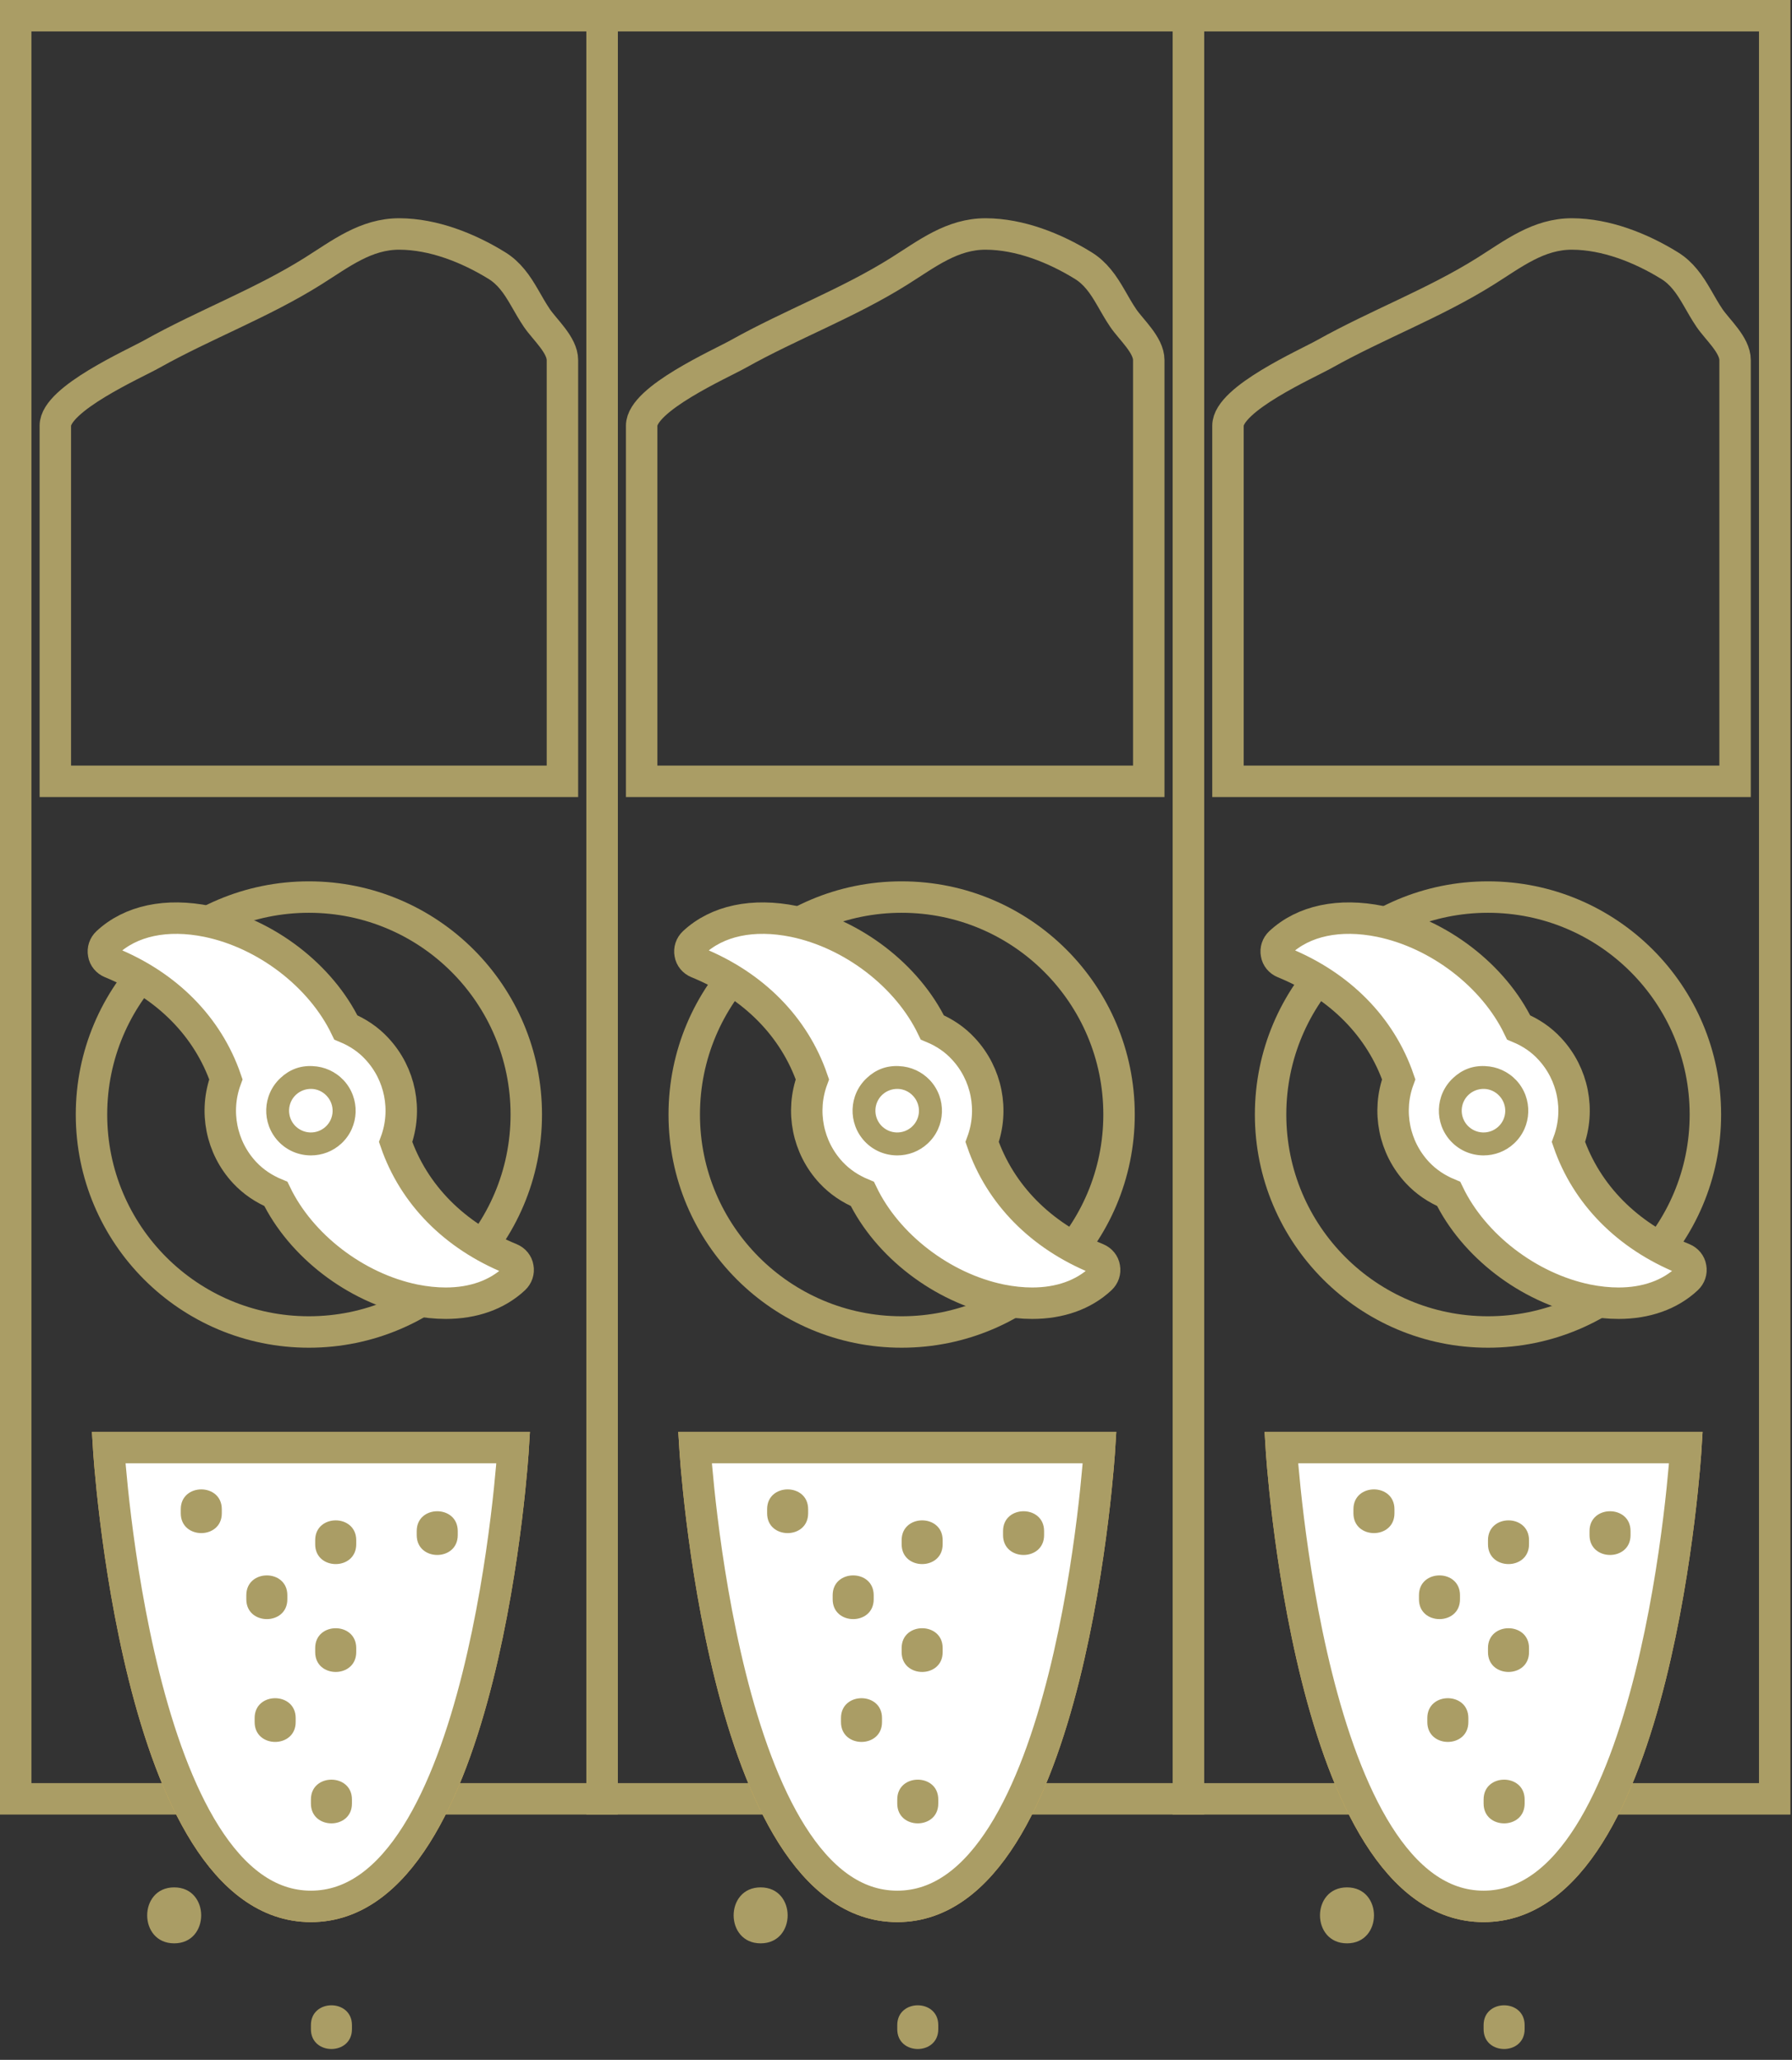 <svg width="114" height="131" viewBox="0 0 114 131" fill="none" xmlns="http://www.w3.org/2000/svg">
<rect x="0" y="0" width="114" height="131" fill="#333333" stroke="none"/>
<g clip-path="url(#clip0_1051_2124)">
<path d="M19.65 84.71C27.288 84.71 33.48 78.518 33.48 70.88C33.48 63.242 27.288 57.05 19.65 57.05C12.012 57.05 5.82 63.242 5.82 70.88C5.82 78.518 12.012 84.71 19.65 84.71Z" stroke="#AA9D65" stroke-width="2" stroke-miterlimit="10"/>
<path d="M57.359 84.71C64.997 84.71 71.189 78.518 71.189 70.88C71.189 63.242 64.997 57.05 57.359 57.05C49.721 57.05 43.529 63.242 43.529 70.88C43.529 78.518 49.721 84.71 57.359 84.71Z" stroke="#AA9D65" stroke-width="2" stroke-miterlimit="10"/>
<path d="M94.66 84.71C102.298 84.71 108.49 78.518 108.49 70.88C108.49 63.242 102.298 57.05 94.66 57.05C87.022 57.05 80.83 63.242 80.83 70.88C80.83 78.518 87.022 84.71 94.66 84.71Z" stroke="#AA9D65" stroke-width="2" stroke-miterlimit="10"/>
<path d="M112.9 1H75.6V114.4H112.9V1Z" stroke="#AA9D65" stroke-width="2" stroke-miterlimit="10"/>
<path d="M107.25 92.06H81.51C81.51 92.06 83.26 121.24 94.38 121.24C105.5 121.24 107.25 92.06 107.25 92.06Z" stroke="#E4B556" stroke-width="2" stroke-miterlimit="10"/>
<path d="M107.25 92.06H81.51C81.51 92.06 83.26 121.24 94.38 121.24C105.5 121.24 107.25 92.06 107.25 92.06Z" fill="white" stroke="#AA9D65" stroke-width="2" stroke-miterlimit="10"/>
<path d="M107.189 17.76C106.919 17.43 106.599 17.13 106.209 16.89C104.379 15.76 102.169 14.89 100.019 14.88C97.869 14.87 96.269 16.14 94.499 17.25C91.249 19.29 87.609 20.64 84.269 22.51C83.129 23.15 78.119 25.36 78.119 27.07V49.69H110.379C110.379 49.69 110.379 23.3 110.379 22.9C110.379 21.94 109.249 20.96 108.749 20.22C108.179 19.38 107.789 18.48 107.189 17.76Z" stroke="#AA9D65" stroke-width="2" stroke-miterlimit="10"/>
<path d="M85.69 120.03C83.4 120.03 83.4 123.59 85.69 123.59C87.98 123.59 87.98 120.03 85.69 120.03Z" fill="#AA9D65"/>
<path d="M90.801 109.26V109.52C90.801 111.2 93.411 111.2 93.411 109.52V109.26C93.411 107.58 90.801 107.58 90.801 109.26Z" fill="#AA9D65"/>
<path d="M94.66 104.81V105.07C94.66 106.75 97.27 106.75 97.27 105.07V104.81C97.27 103.13 94.66 103.13 94.66 104.81Z" fill="#AA9D65"/>
<path d="M101.119 97.37V97.63C101.119 99.31 103.729 99.31 103.729 97.63V97.37C103.729 95.69 101.119 95.69 101.119 97.37Z" fill="#AA9D65"/>
<path d="M94.381 128.79V129.05C94.381 130.73 96.991 130.73 96.991 129.05V128.79C96.991 127.11 94.381 127.11 94.381 128.79Z" fill="#AA9D65"/>
<path d="M94.381 114.44V114.7C94.381 116.38 96.991 116.38 96.991 114.7V114.44C96.991 112.76 94.381 112.76 94.381 114.44Z" fill="#AA9D65"/>
<path d="M86.1 95.98V96.24C86.1 97.92 88.71 97.92 88.71 96.24V95.98C88.71 94.3 86.1 94.3 86.1 95.98Z" fill="#AA9D65"/>
<path d="M94.66 97.95V98.21C94.66 99.89 97.27 99.89 97.27 98.21V97.95C97.27 96.27 94.66 96.27 94.66 97.95Z" fill="#AA9D65"/>
<path d="M90.269 101.45V101.71C90.269 103.39 92.879 103.39 92.879 101.71V101.45C92.879 99.77 90.269 99.77 90.269 101.45Z" fill="#AA9D65"/>
<path d="M102.969 82.88C102.329 82.88 101.659 82.81 100.959 82.67C97.229 81.9 93.739 79.21 92.159 75.93C91.389 75.61 90.719 75.16 90.169 74.57C88.679 72.97 88.229 70.67 88.979 68.64C87.829 65.3 85.239 62.68 81.659 61.22C81.419 61.12 81.239 60.91 81.199 60.65C81.149 60.39 81.239 60.13 81.429 59.95C82.929 58.55 85.199 58.07 87.809 58.6C91.539 59.37 95.029 62.06 96.609 65.34C97.379 65.66 98.049 66.11 98.589 66.7C100.079 68.3 100.529 70.6 99.779 72.63C100.929 75.97 103.519 78.59 107.099 80.05C107.339 80.15 107.519 80.36 107.559 80.62C107.609 80.88 107.519 81.14 107.329 81.32C106.229 82.35 104.719 82.88 102.959 82.88H102.969Z" fill="white" stroke="#AA9D65" stroke-width="2" stroke-miterlimit="10"/>
<path d="M94.379 69.25C94.029 69.25 93.689 69.38 93.429 69.62C92.869 70.14 92.839 71.02 93.359 71.58C93.889 72.14 94.759 72.17 95.319 71.65C95.879 71.13 95.909 70.25 95.379 69.69C95.129 69.42 94.779 69.26 94.419 69.25H94.369H94.379ZM94.379 73.48C93.619 73.48 92.859 73.18 92.299 72.58C91.229 71.43 91.289 69.63 92.439 68.56C92.989 68.04 93.669 67.76 94.479 67.8C95.239 67.83 95.939 68.15 96.459 68.7C97.529 69.85 97.469 71.65 96.319 72.72C95.769 73.23 95.079 73.48 94.379 73.48Z" fill="#AA9D65"/>
<path d="M75.601 1H38.301V114.4H75.601V1Z" stroke="#AA9D65" stroke-width="2" stroke-miterlimit="10"/>
<path d="M69.951 92.06H44.211C44.211 92.06 45.961 121.24 57.081 121.24C68.201 121.24 69.951 92.06 69.951 92.06Z" stroke="#E4B556" stroke-width="2" stroke-miterlimit="10"/>
<path d="M69.951 92.06H44.211C44.211 92.06 45.961 121.24 57.081 121.24C68.201 121.24 69.951 92.06 69.951 92.06Z" fill="white" stroke="#AA9D65" stroke-width="2" stroke-miterlimit="10"/>
<path d="M69.89 17.76C69.62 17.43 69.3 17.13 68.91 16.89C67.08 15.76 64.87 14.89 62.72 14.88C60.57 14.87 58.97 16.14 57.2 17.25C53.95 19.29 50.31 20.64 46.97 22.51C45.83 23.15 40.82 25.36 40.82 27.07V49.69H73.08C73.08 49.69 73.08 23.3 73.08 22.9C73.08 21.94 71.95 20.96 71.45 20.22C70.88 19.38 70.49 18.48 69.89 17.76Z" stroke="#AA9D65" stroke-width="2" stroke-miterlimit="10"/>
<path d="M48.389 120.03C46.099 120.03 46.099 123.59 48.389 123.59C50.679 123.59 50.679 120.03 48.389 120.03Z" fill="#AA9D65"/>
<path d="M53.5 109.26V109.52C53.5 111.2 56.11 111.2 56.11 109.52V109.26C56.11 107.58 53.5 107.58 53.5 109.26Z" fill="#AA9D65"/>
<path d="M57.359 104.81V105.07C57.359 106.75 59.969 106.75 59.969 105.07V104.81C59.969 103.13 57.359 103.13 57.359 104.81Z" fill="#AA9D65"/>
<path d="M63.81 97.37V97.63C63.81 99.31 66.421 99.31 66.421 97.63V97.37C66.421 95.69 63.81 95.69 63.81 97.37Z" fill="#AA9D65"/>
<path d="M57.08 128.79V129.05C57.08 130.73 59.69 130.73 59.69 129.05V128.79C59.69 127.11 57.08 127.11 57.08 128.79Z" fill="#AA9D65"/>
<path d="M57.08 114.44V114.7C57.08 116.38 59.69 116.38 59.69 114.7V114.44C59.69 112.76 57.08 112.76 57.08 114.44Z" fill="#AA9D65"/>
<path d="M48.801 95.98V96.24C48.801 97.92 51.411 97.92 51.411 96.24V95.98C51.411 94.3 48.801 94.3 48.801 95.98Z" fill="#AA9D65"/>
<path d="M57.359 97.95V98.21C57.359 99.89 59.969 99.89 59.969 98.21V97.95C59.969 96.27 57.359 96.27 57.359 97.95Z" fill="#AA9D65"/>
<path d="M52.971 101.45V101.71C52.971 103.39 55.581 103.39 55.581 101.71V101.45C55.581 99.77 52.971 99.77 52.971 101.45Z" fill="#AA9D65"/>
<path d="M65.67 82.88C65.03 82.88 64.36 82.81 63.66 82.67C59.93 81.9 56.44 79.21 54.86 75.93C54.09 75.61 53.42 75.16 52.87 74.57C51.38 72.97 50.93 70.67 51.68 68.64C50.53 65.3 47.94 62.68 44.36 61.22C44.12 61.12 43.94 60.91 43.9 60.65C43.85 60.39 43.94 60.13 44.13 59.95C45.63 58.55 47.9 58.07 50.51 58.6C54.24 59.37 57.73 62.06 59.31 65.34C60.08 65.66 60.75 66.11 61.29 66.7C62.78 68.3 63.23 70.6 62.48 72.63C63.63 75.97 66.22 78.59 69.8 80.05C70.04 80.15 70.22 80.36 70.26 80.62C70.31 80.88 70.22 81.14 70.03 81.32C68.93 82.35 67.42 82.88 65.66 82.88H65.67Z" fill="white" stroke="#AA9D65" stroke-width="2" stroke-miterlimit="10"/>
<path d="M57.081 69.25C56.73 69.25 56.391 69.38 56.13 69.62C55.571 70.14 55.541 71.02 56.06 71.58C56.59 72.14 57.461 72.17 58.02 71.65C58.581 71.13 58.611 70.25 58.081 69.69C57.831 69.42 57.48 69.26 57.12 69.25H57.071H57.081ZM57.081 73.48C56.321 73.48 55.56 73.18 55.001 72.58C53.931 71.43 53.99 69.63 55.141 68.56C55.691 68.04 56.37 67.76 57.181 67.8C57.941 67.83 58.641 68.15 59.16 68.7C60.23 69.85 60.17 71.65 59.02 72.72C58.471 73.23 57.781 73.48 57.081 73.48Z" fill="#AA9D65"/>
<path d="M38.3 1H1V114.4H38.3V1Z" stroke="#AA9D65" stroke-width="2" stroke-miterlimit="10"/>
<path d="M32.65 92.06H6.91C6.91 92.06 8.66 121.24 19.78 121.24C30.9 121.24 32.65 92.06 32.65 92.06Z" stroke="#E4B556" stroke-width="2" stroke-miterlimit="10"/>
<path d="M32.65 92.06H6.91C6.91 92.06 8.66 121.24 19.78 121.24C30.9 121.24 32.65 92.06 32.65 92.06Z" fill="white" stroke="#AA9D65" stroke-width="2" stroke-miterlimit="10"/>
<path d="M32.59 17.76C32.319 17.43 32 17.13 31.61 16.89C29.779 15.76 27.57 14.89 25.419 14.88C23.27 14.87 21.669 16.14 19.899 17.25C16.649 19.29 13.009 20.64 9.67 22.51C8.53 23.15 3.52 25.36 3.52 27.07V49.69H35.779C35.779 49.69 35.779 23.3 35.779 22.9C35.779 21.94 34.65 20.96 34.15 20.22C33.58 19.38 33.19 18.48 32.59 17.76Z" stroke="#AA9D65" stroke-width="2" stroke-miterlimit="10"/>
<path d="M11.081 120.03C8.791 120.03 8.791 123.59 11.081 123.59C13.371 123.59 13.371 120.03 11.081 120.03Z" fill="#AA9D65"/>
<path d="M16.199 109.26V109.52C16.199 111.2 18.809 111.2 18.809 109.52V109.26C18.809 107.58 16.199 107.58 16.199 109.26Z" fill="#AA9D65"/>
<path d="M20.051 104.81V105.07C20.051 106.75 22.661 106.75 22.661 105.07V104.81C22.661 103.13 20.051 103.13 20.051 104.81Z" fill="#AA9D65"/>
<path d="M26.51 97.37V97.63C26.51 99.31 29.12 99.31 29.12 97.63V97.37C29.12 95.69 26.51 95.69 26.51 97.37Z" fill="#AA9D65"/>
<path d="M19.779 128.79V129.05C19.779 130.73 22.389 130.73 22.389 129.05V128.79C22.389 127.11 19.779 127.11 19.779 128.79Z" fill="#AA9D65"/>
<path d="M19.779 114.44V114.7C19.779 116.38 22.389 116.38 22.389 114.7V114.44C22.389 112.76 19.779 112.76 19.779 114.44Z" fill="#AA9D65"/>
<path d="M11.5 95.98V96.24C11.5 97.92 14.11 97.92 14.11 96.24V95.98C14.11 94.3 11.5 94.3 11.5 95.98Z" fill="#AA9D65"/>
<path d="M20.051 97.95V98.21C20.051 99.89 22.661 99.89 22.661 98.21V97.95C22.661 96.27 20.051 96.27 20.051 97.95Z" fill="#AA9D65"/>
<path d="M15.67 101.45V101.71C15.67 103.39 18.28 103.39 18.28 101.71V101.45C18.28 99.77 15.67 99.77 15.67 101.45Z" fill="#AA9D65"/>
<path d="M28.36 82.88C27.72 82.88 27.05 82.81 26.35 82.67C22.62 81.9 19.13 79.21 17.55 75.93C16.78 75.61 16.11 75.16 15.56 74.57C14.07 72.97 13.62 70.67 14.37 68.64C13.22 65.3 10.63 62.68 7.05 61.22C6.81 61.12 6.63 60.91 6.59 60.65C6.54 60.39 6.63 60.13 6.82 59.95C8.32 58.55 10.59 58.07 13.2 58.6C16.93 59.37 20.42 62.06 22 65.34C22.77 65.66 23.44 66.11 23.98 66.7C25.47 68.3 25.92 70.6 25.17 72.63C26.32 75.97 28.91 78.59 32.49 80.05C32.73 80.15 32.91 80.36 32.95 80.62C33 80.88 32.91 81.14 32.72 81.32C31.62 82.35 30.11 82.88 28.35 82.88H28.36Z" fill="white" stroke="#AA9D65" stroke-width="2" stroke-miterlimit="10"/>
<path d="M19.78 69.25C19.43 69.25 19.09 69.38 18.83 69.62C18.27 70.14 18.24 71.02 18.76 71.58C19.29 72.14 20.16 72.17 20.72 71.65C21.28 71.13 21.31 70.25 20.78 69.69C20.53 69.42 20.18 69.26 19.82 69.25H19.77H19.78ZM19.78 73.48C19.02 73.48 18.26 73.18 17.7 72.58C16.63 71.43 16.69 69.63 17.84 68.56C18.39 68.04 19.07 67.76 19.88 67.8C20.64 67.83 21.34 68.15 21.86 68.7C22.93 69.85 22.87 71.65 21.72 72.72C21.17 73.23 20.48 73.48 19.78 73.48Z" fill="#AA9D65"/>
</g>
<defs>
<clipPath id="clip0_1051_2124">
<rect width="113.9" height="130.31" fill="white"/>
</clipPath>
</defs>
</svg>
